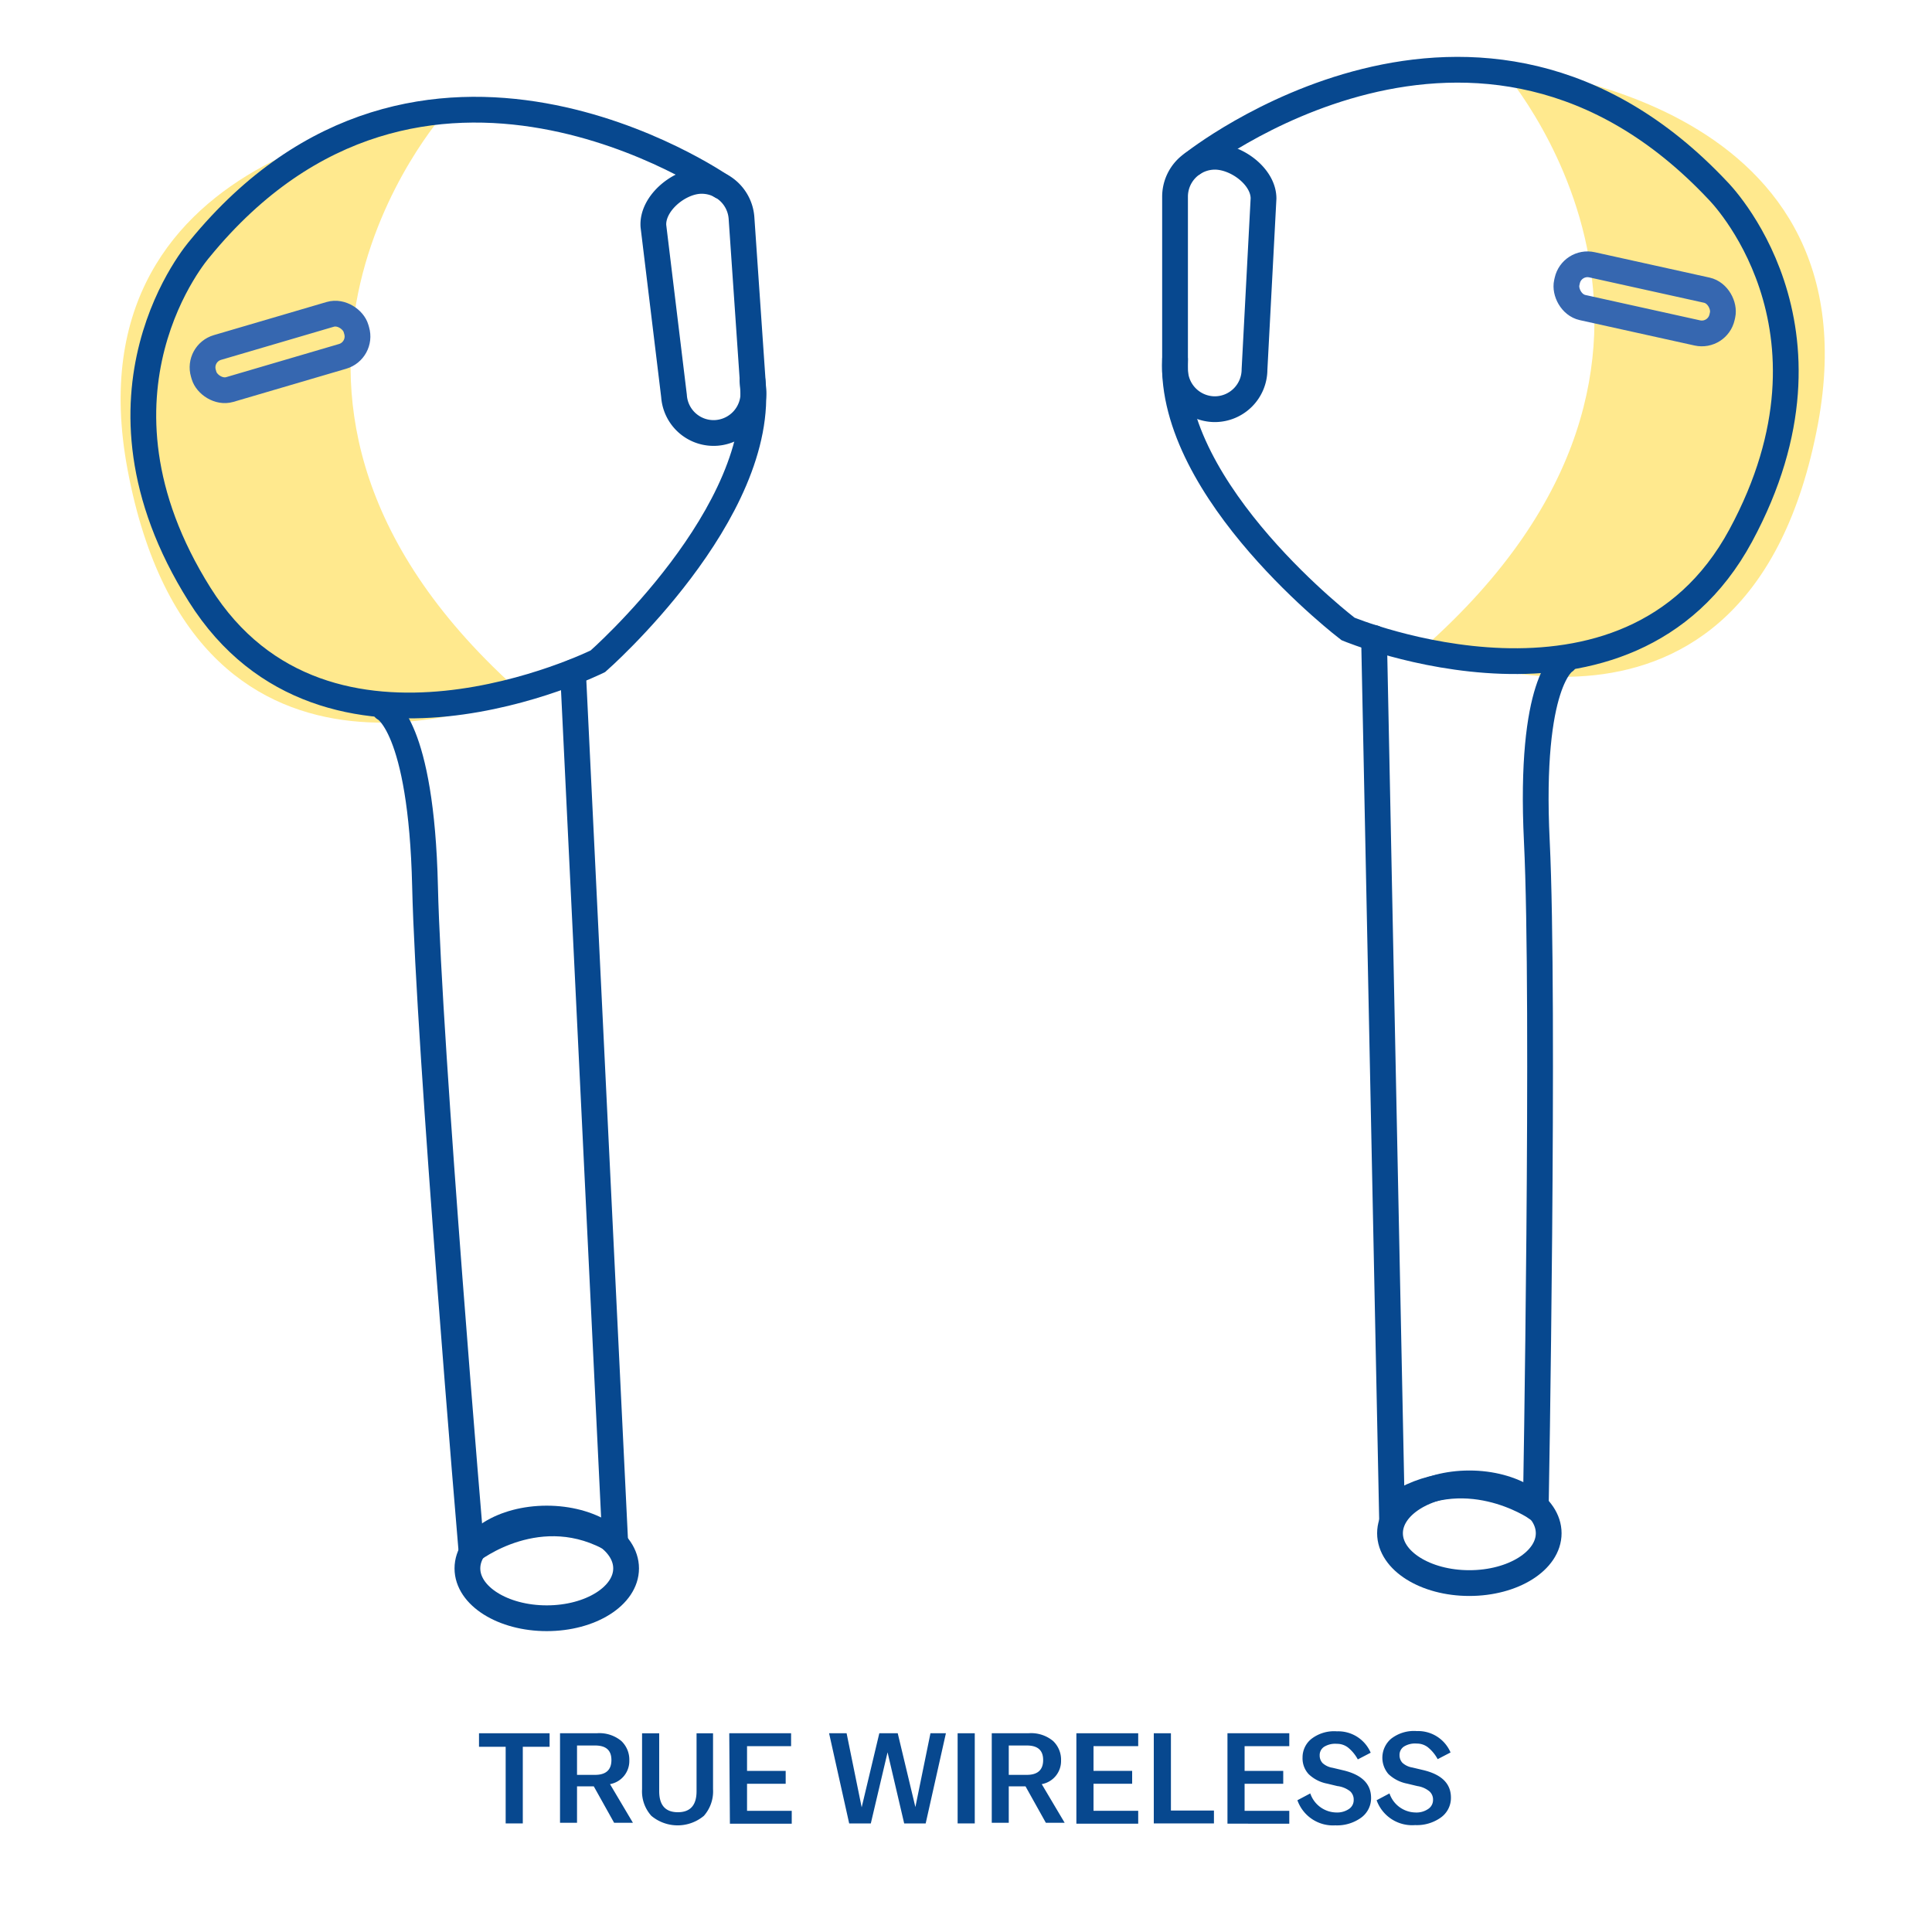 <svg id="Warstwa_1" data-name="Warstwa 1" xmlns="http://www.w3.org/2000/svg" viewBox="0 0 150 150"><defs><style>.cls-1{fill:#07488f;}.cls-2{fill:#ffdb43;opacity:0.6;}.cls-3,.cls-4{fill:none;stroke-linecap:round;stroke-width:2px;}.cls-3{stroke:#07488f;stroke-miterlimit:10;}.cls-4{stroke:#3667b0;stroke-linejoin:round;}</style></defs><title>ikonki</title><path class="cls-1" d="M39.26,135.62H37.19v-1.05h5.48v1.05H40.59v5.95H39.26Z"/><path class="cls-1" d="M43.48,134.57h2.84a2.66,2.66,0,0,1,1.92.6,2,2,0,0,1,.62,1.52,1.82,1.82,0,0,1-1.5,1.83l1.78,3H47.68l-1.58-2.83H44.8v2.83H43.48Zm1.32,3.23h1.4c.85,0,1.27-.39,1.27-1.15s-.42-1.13-1.27-1.13H44.8Z"/><path class="cls-1" d="M49.85,138.91v-4.34h1.33v4.5c0,1.08.48,1.63,1.45,1.63s1.45-.55,1.45-1.63v-4.5h1.28v4.34a2.87,2.87,0,0,1-.71,2.07,3.18,3.18,0,0,1-4.08,0A2.83,2.83,0,0,1,49.85,138.91Z"/><path class="cls-1" d="M56.62,134.57h4.8v1H58v1.92h3v1H58v2.1h3.47v1h-4.8Z"/><path class="cls-1" d="M64.37,134.57h1.36l1.17,5.75,1.37-5.75H69.7l1.37,5.73,1.17-5.73h1.2l-1.57,7H70.2l-1.29-5.52-1.3,5.52H65.93Z"/><path class="cls-1" d="M74.35,134.57h1.33v7H74.35Z"/><path class="cls-1" d="M77,134.57h2.84a2.66,2.66,0,0,1,1.92.6,2,2,0,0,1,.62,1.52,1.82,1.82,0,0,1-1.5,1.83l1.78,3H81.2l-1.58-2.83h-1.3v2.83H77Zm1.32,3.23h1.4c.85,0,1.27-.39,1.27-1.15s-.42-1.13-1.27-1.13h-1.4Z"/><path class="cls-1" d="M83.57,134.57h4.8v1H84.9v1.92h3v1h-3v2.1h3.47v1h-4.8Z"/><path class="cls-1" d="M89.58,134.57h1.33v6h3.34v1H89.58Z"/><path class="cls-1" d="M95.3,134.57h4.8v1H96.63v1.92h3v1h-3v2.1h3.47v1H95.3Z"/><path class="cls-1" d="M100.73,139.77l1-.53a2.17,2.17,0,0,0,2,1.48,1.64,1.64,0,0,0,1-.27.82.82,0,0,0,.37-.7.87.87,0,0,0-.27-.67,2,2,0,0,0-1-.41l-.79-.19a2.83,2.83,0,0,1-1.44-.74,1.8,1.8,0,0,1-.47-1.29,1.84,1.84,0,0,1,.67-1.43,2.88,2.88,0,0,1,2-.6,2.74,2.74,0,0,1,2.62,1.66l-1,.52a3.05,3.05,0,0,0-.77-.93,1.39,1.39,0,0,0-.86-.28,1.63,1.63,0,0,0-1,.24.77.77,0,0,0-.33.66.85.85,0,0,0,.23.6,1.5,1.5,0,0,0,.77.36l.8.19c1.46.34,2.19,1.05,2.19,2.15a1.87,1.87,0,0,1-.78,1.54,3.2,3.2,0,0,1-2,.59A2.93,2.93,0,0,1,100.73,139.77Z"/><path class="cls-1" d="M106.88,139.77l1-.53a2.17,2.17,0,0,0,2,1.48,1.6,1.6,0,0,0,1-.27.83.83,0,0,0,.38-.7.85.85,0,0,0-.28-.67,1.92,1.92,0,0,0-.94-.41l-.79-.19a2.91,2.91,0,0,1-1.45-.74A1.94,1.94,0,0,1,108,135a2.88,2.88,0,0,1,2-.6,2.74,2.74,0,0,1,2.62,1.66l-1,.52a3.05,3.05,0,0,0-.77-.93,1.39,1.39,0,0,0-.86-.28,1.63,1.63,0,0,0-1,.24.77.77,0,0,0-.33.66.85.85,0,0,0,.23.6,1.5,1.5,0,0,0,.77.36l.8.19c1.46.34,2.19,1.05,2.19,2.15a1.87,1.87,0,0,1-.78,1.54,3.2,3.2,0,0,1-2,.59A2.93,2.93,0,0,1,106.88,139.77Z"/><path class="cls-2" d="M34.51,8.78S14.61,31,40.56,53.89c0,0-25.27,11.38-30.66-17.45C5.07,10.61,34.51,8.78,34.51,8.78Z"/><path class="cls-2" d="M116.49,5.22s19.9,22.2-6,45.11c0,0,25.27,11.39,30.66-17.44C145.93,7.06,116.49,5.22,116.49,5.22Z"/><path class="cls-3" d="M92.61,12.69S114.77-5,133.37,14.79c0,0,10.58,10.5,1.78,26.79s-30.49,7.25-30.49,7.25-13.9-10.6-13.43-20.94"/><path class="cls-3" d="M94.32,31.77h0a3.1,3.1,0,0,1-3.09-3.08V15.26a3.1,3.1,0,0,1,3.09-3.09h0c1.69,0,3.78,1.54,3.78,3.24l-.7,13.28A3.09,3.09,0,0,1,94.32,31.77Z"/><rect class="cls-4" x="121.51" y="21.51" width="12.35" height="3.4" rx="1.61" transform="translate(8.03 -27.03) rotate(12.47)"/><path class="cls-3" d="M121.49,51.33s-2.78,1.52-2.17,14-.08,51.72-.08,51.72-5.63-3.86-11.18,0l-1.38-67.52"/><path class="cls-3" d="M56,14.46S32.71-1.73,15.5,19.33c0,0-9.84,11.19,0,26.84s30.92,5.17,30.92,5.17,13.14-11.52,12-21.81"/><path class="cls-3" d="M55.62,33.61h0a3.1,3.1,0,0,0,2.87-3.29l-.92-13.4a3.1,3.1,0,0,0-3.29-2.87h0c-1.69.12-3.66,1.8-3.55,3.5l1.6,13.19A3.08,3.08,0,0,0,55.62,33.61Z"/><rect class="cls-4" x="15.56" y="25.64" width="12.35" height="3.4" rx="1.61" transform="translate(50.3 47.43) rotate(163.63)"/><path class="cls-3" d="M29.84,55S32.71,56.3,33,68.81s3.6,51.59,3.6,51.59,5.35-4.23,11.16-.76L44.49,52.19"/><ellipse class="cls-3" cx="42.45" cy="121.77" rx="6.16" ry="3.87"/><ellipse class="cls-3" cx="114.08" cy="119.04" rx="6.16" ry="3.87"/></svg>